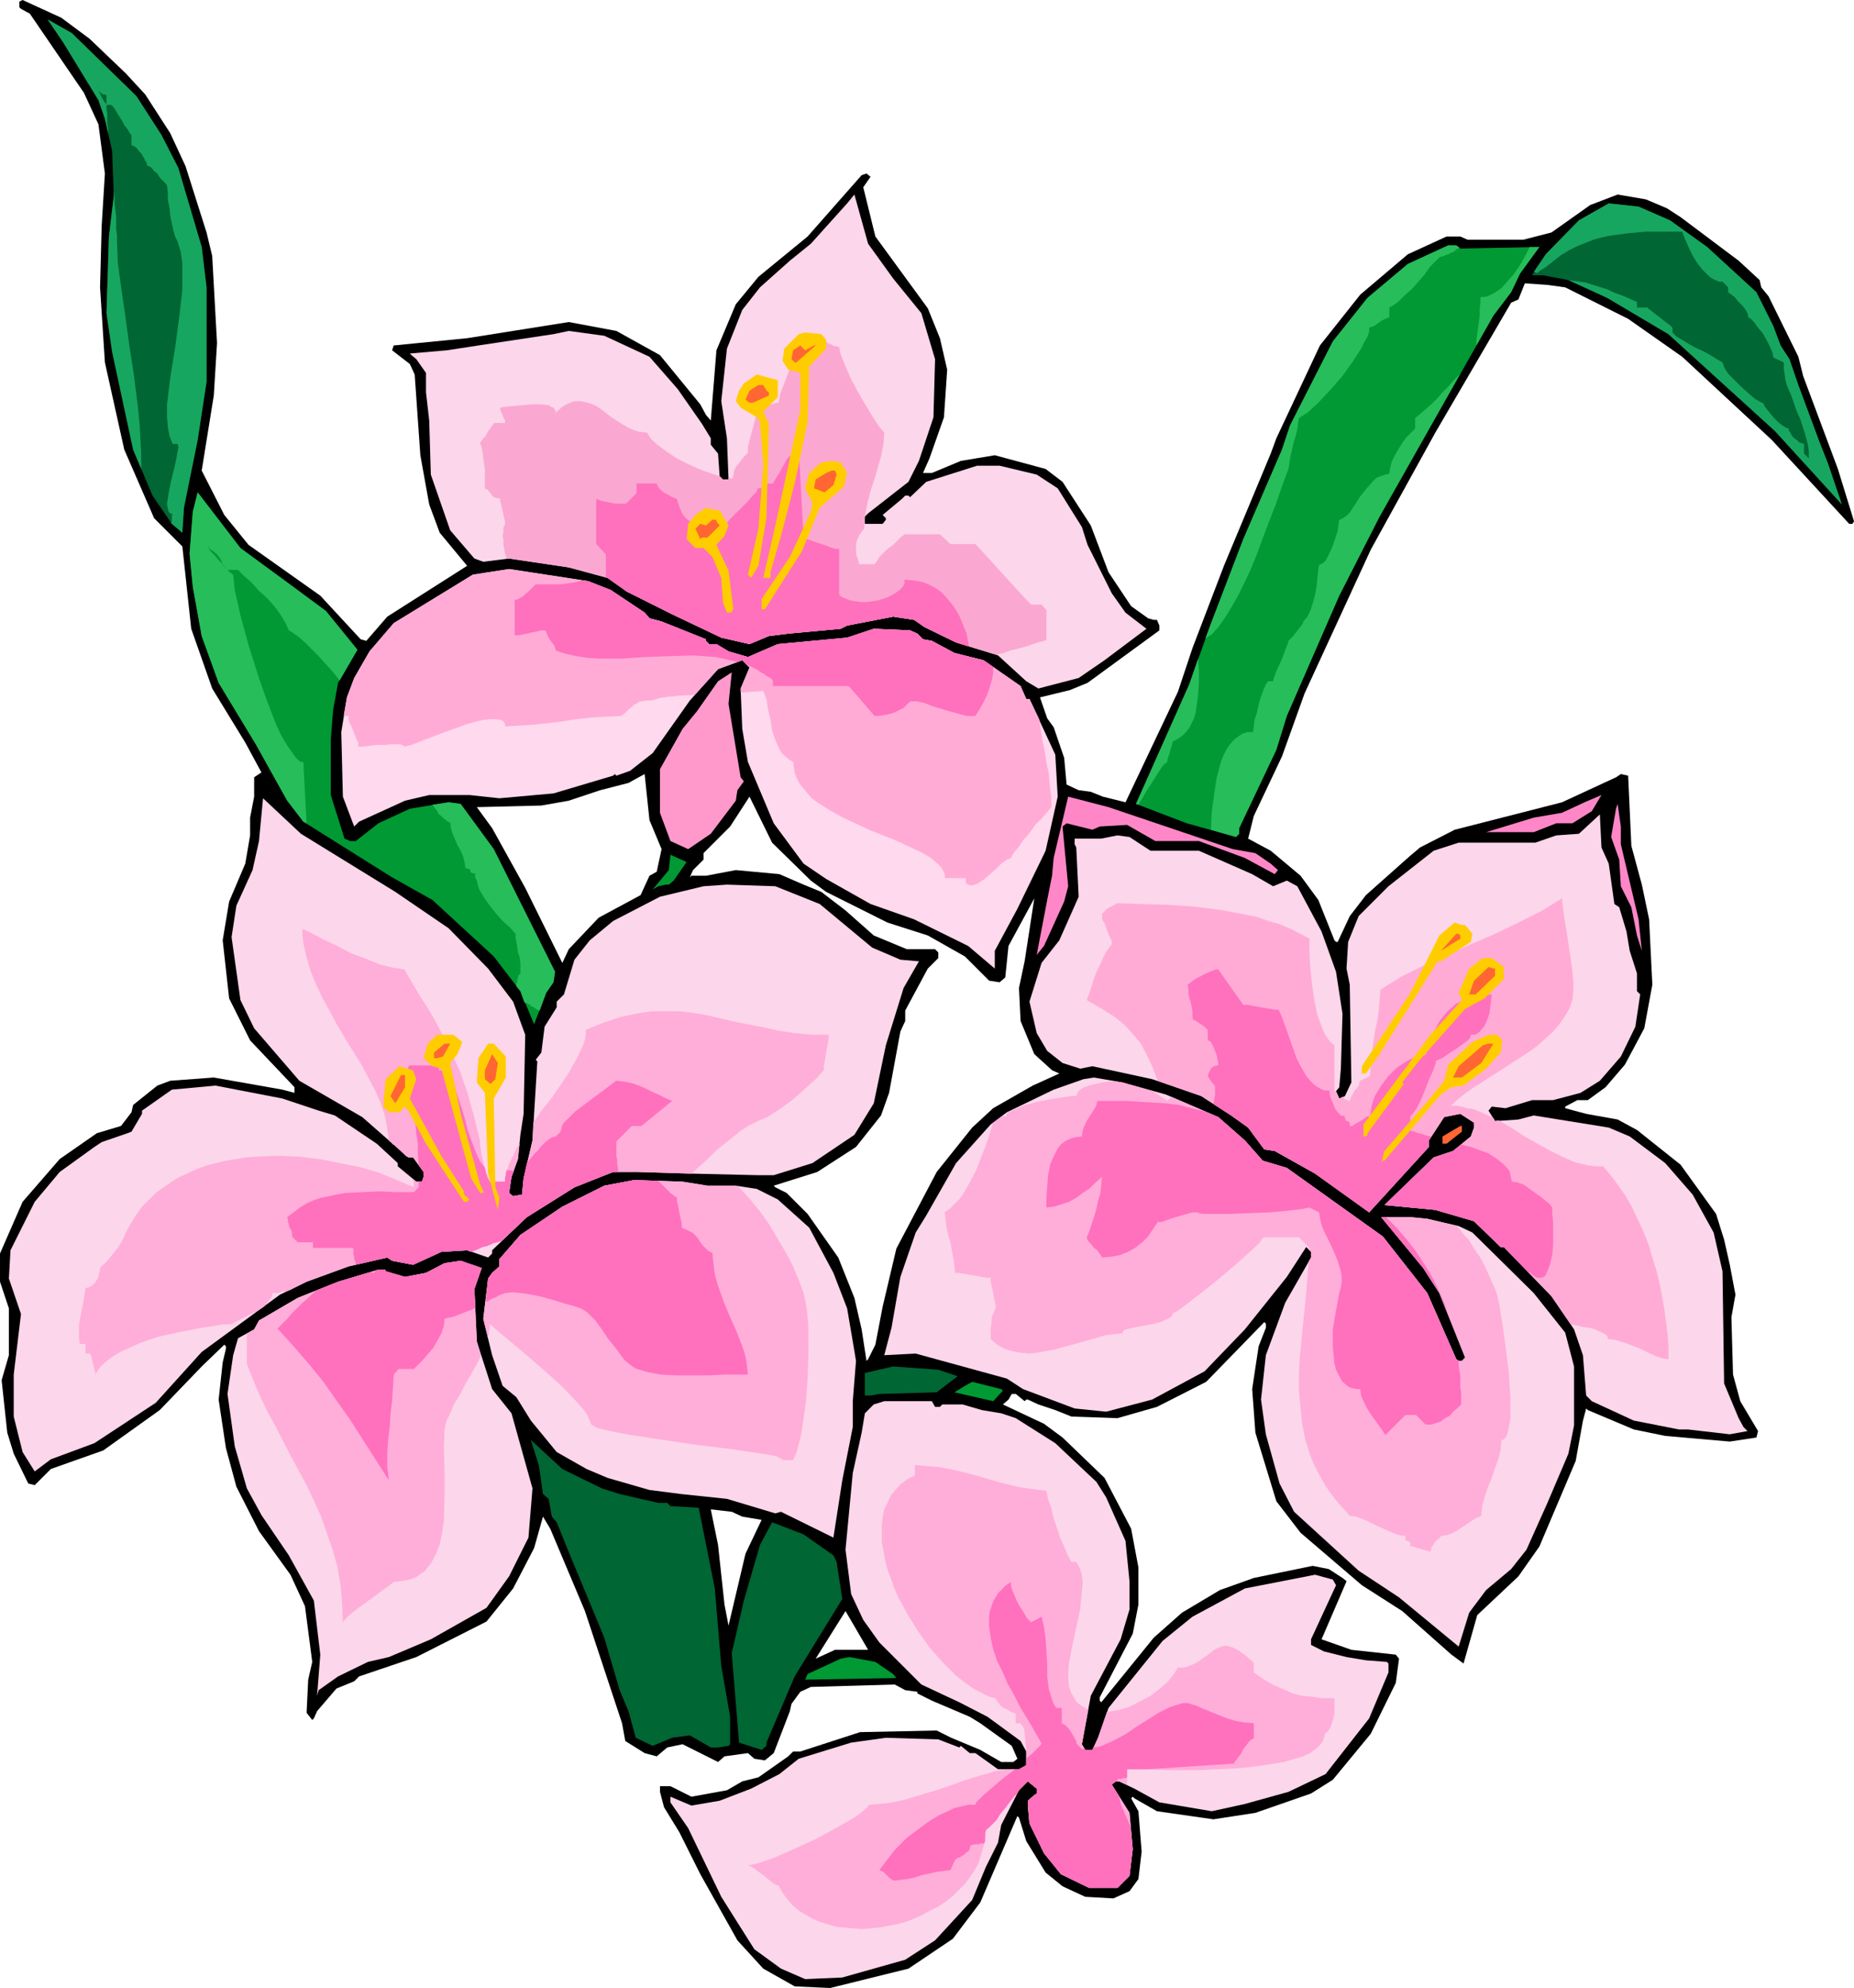 <svg xmlns="http://www.w3.org/2000/svg" width="7.654in" height="8.202in" fill-rule="evenodd" stroke-linecap="round" preserveAspectRatio="none" viewBox="0 0 2298 2463"><style>.pen1{stroke:none}.brush2{fill:#063}.brush3{fill:#fcd6ea}.brush5{fill:#ff70bd}.brush6{fill:#093}.brush7{fill:#fc0}.brush8{fill:#f63}.brush11{fill:#ff87c7}.brush12{fill:#ffadd9}.brush13{fill:#ffabd6}</style><path d="m111 48 45 43 24 26 31 48 19 41 26 82 7 29 6 108-4 65-15 93 28 55 30 37 89 63 50 54 7 2 26-30 99-63-34-41-13-35-11-61-7-100-6-13-22-17 2-6 91-9 126-20 59 11 54 30 50 61 7 13 6 7 7-87 24-57 28-34 61-50 67-76 6-2 5 4-9 13 15 61 65 89 15 37 9 39-4 59-18 51-8 18h11l36-15 42-7 63 17 21 16 35 54 22 58 28 42 21 15 7 2h4l3 7v6l-89 65-22 9-37 9 9 26 8 11 13 38 3 33 15 7 15 2 15 6 28 7 65-137 18-54 39-102 58-139 7-19 54-115 50-63 59-50 48-22h17l9 4h69l35-9 48-34 34-13 35 6 26 11 17 11 72 54 26 24 2 9 9 11 37 75 6 24 43 115 20 65-2 3h-4l-96-104-111-103-67-47-78-39-22-3-28-2-8 20-9 4-94 161-80 145-82 178-28 78-35 74-7 28 28 15 37 31 22 30 20 50 2 2h2l15-32 20-26 54-48 13-11 43-22 133-34 67-31 6-4 9 2 4 87 13 48 9 43 4 81-10 54-24 45-24 28-22 16h-13l-15 8v2l26 7 39 7 24 13 54 43 44 61 10 32 7 31 7 37-5 28 2 71 9 33 22 37-2 8-33 5-80-7-39-8-57-24-2-2-4 15-9 50-45 106-26 37-51 48-17 60-15-11-61-54-50-32-76-65-30-39-26-85-4-54 8-53 9-23v-5l-2-2-72 74-61 31-49 14-57-2-20-8-21-7-13-6h-2l-2 2-11-9h-5l-4 7-7 6 51 24 23 17 52 50 33 63 9 48v46l-7 36-41 79v4l2 2 65-80 35-31 47-28 42-15 73-15 20 4 17 11 5 4-31 72 37 13 55 6 4 5-4 30-31 63-47 57-27 17-69 24-52 8-70-10-28-16-2-2-2 2 9 16 4 50-4 34-11 15-20 9-35-2-28-13-21-17-24-39-9-29-2-2-46 107-34 45-55 37-97 24-44-2-39-22-32-35-46-82-26-52-19-31-5-19v-7h13l26 13 44-8 19-11 20-5 37-26 6-6h9l74-24 95-2 18 9 36 15 26 15h15l5-4-7-16-39-28-13-8-47-20-18-9v-2l-15-2-13-7-104 3-13 6-11 15-2 9-20 52-11 9-13-2-8-7-29 4-8 7-44-22-19 4-13 11-15-4-24-15-4-22-46-139-43-102-9-15-11 39-26 50-33 41-87 44-71 24-6 6-22 9-24 28-4 9-2 2-7-9 2-41 5-22-9-69-18-39-39-54-28-55-13-48-9-60 5-46 4-17v-3l-2-2-28 27-52 54-70 50-65 23-20 20-8-2-18-37-8-26-7-65 9-31v-58l-11-33v-35l28-64 46-53 46-32 30-9 13-17 2-9 30-24 16-6 54-4 85 15 15 4v-7l-55-58-26-52-8-72 8-48 20-47 6-35v-22l5-26v-24l9-6-20-37-41-67-26-74-11-102-35-35-37-85-24-108-6-93 2-76 4-65-8-61-18-39-67-98-11-6-2-2V2l4-2 48 22 35 26zm709 1004-6 28-9 5-11 24-52 28-37 39-8 17-46-93-41-74-19-26 80-2 34-6 39-13 35-9 20-11 6 57 15 36zm185 39 19 14 76 38 50 16 46 26 30 30 13 2 7-6 4-39 32-59-12 78-7 33 2 41 17 41 22 20 9 4-33 15-49 28-26 24-44 55-50 95-17 72-9 47-9 18-2 2-6-39-9-39-20-50-38-54-26-26-14-7-2-2 54-17 48-31 31-39 10-28 14-76 6-13v-13l28-52 13-13v-7l-4-4h-35l-41-17-35-31-30-23-22-9-30-13-54-5-37 7h-18l-2 2 4-9 13-13v-8l33-33 24-37 28 57 48 47zm-85 788 24 4-20 42-21 89-5-26-8-74-9-44 26 3 13 6zm115 165-24 11 37-59 28 48h-41z" class="pen1" style="fill:#000"/><path d="m169 119 31 48 21 41 29 98 6 50v117l-11 72-17 84-2 31-13-11-24-35-24-57-26-121-7-48 3-95 6-50-2-56-9-40-8-23-44-72-19-28 30 17 80 78z" class="pen1 brush2"/><path d="m1107 345 35 43 17 57-2 72-18 54-13 26-50 39-4 4v9h22l4-5v-2l-4-4 24-20 4-4h4l2 2 20-19 63-20h28l46 11 26 17 30 48 7 22 30 60 17 24 26 20-52 39-32 22-50 13-15-9-35-32-52-16-39-19-13-9-26-4-57 11-8 4-65 6-24 3-24 10-35-8-61-29-56-28-24-17-48-13-74-11-32 4-11-4-30-35-24-69-2-67-4-35v-24l-12-17-6-5-2-2 46-4 39-6 93-14 19-4 44 6 56 26 35 40 30 43 11 18v8l9 11 2 28 4 4h7l-2-51-7-46 7-65 19-48 22-28 37-33 26-21 45-50 9-11 17 61 31 43z" class="pen1 brush3"/><path d="m628 692-2-6-1-6-1-5v-6l-1-5 1-5v-5l2-5v-3l-1-4-1-4-1-5-1-4-1-5-1-3v-3l-4-1-4-1-2-2-2-3-2-2-1-2-2-1-2-1v-23l-1-7-1-8-1-7-1-6-2-5 2-3 2-3 3-3 2-4 2-3 3-4 2-3 2-2h13v-3l-1-2-1-2-1-3-1-2-1-2-1-3v-2l6-1 10-1 11-1 12-1h11l10 1 3 2 3 1 2 3 1 3 8-7 7-4 8-3h7l6 1 7 2 7 3 6 4 13 10 14 9 7 4 7 3 7 2 9 1 5 8 9 8 11 8 12 8 14 7 13 6 14 5 12 4 4 4h7v-2h2v1h3l1-5 1-5 2-4 3-4 3-4 3-4 3-3 3-3v-7l2-8 2-8 2-7 2-8 2-7 2-6v-5h3l3-1 3-1 4-1 3-1 4-1 3-1h3l2-11 5-13 5-13 6-14 4-6 4-6 4-5 5-5 5-4 5-2 5-2 6-1v2l2 3 2 2 3 2 3 1 3 2h3l3 1 2 9 5 13 7 16 9 17 10 17 9 15 8 12 6 7-1 14-3 15-4 14-4 14-5 15-4 16-3 15-1 16-4 5-3 5-2 5-1 5v11l2 6 2 7h19l3-4 3-5 5-5 5-5 6-4 5-5 5-5 5-4h44l13 12h31l63 69 6 6h13l6 7v37l-7 2-7 2-8 3-7 2-8 2-8 2-8 3-9 2-50-15-39-19-13-9-26-4-57 11-8 4-65 6-24 3-24 10-35-8-61-29-56-28-24-17-48-13-74-11h-3z" class="pen1" style="fill:#faa8d1"/><path d="M751 715v-28l-12-13v-56l5 2 4 1 5 1 5 1 4 1h14l13-13v-12h25l1 3 2 3 3 3 4 3 4 2 5 3 3 1 3 1 3 10 4 9 5 6 7 5 8 4 8 2 10 1h12l3-5 6-7 7-7 8-8 7-7 6-7 5-5 1-4h4l2-1 1-1v-1l1-1 2-1 4-1h5l4-7 4-6 3-6 3-5 3-6 4-4 4-5 7-5 6 113h5l5 2 6 2 6 2 6 2 5 2 6 2h5v57l4 3 5 2 5 2 6 1 7 1h7l7-1 7-1 6-2 6-2 6-3 5-3 4-3 4-4 2-4v-5l9 1 8 1 8 2 7 3 7 4 6 4 5 5 5 6 5 6 4 6 4 7 3 7 6 15 3 16-16-5-39-19-13-9-26-4-57 11-8 4-65 6-24 3-24 10-35-8-61-29-56-28-24-17-2-1z" class="pen1 brush5"/><path d="m2070 273 46 33 61 56 21 42 9 24 11 17 11 32 26 70 11 28 17 50-83-91-132-120-76-45-48-22-32-6h-13l17-26 41-42 37-21 37 4 39 17z" class="pen1 brush2"/><path d="m1810 308 98-2-24 33-11 23-22 29-141 249-50 98-65 149-13 42-46 97v7l-4 4-61-17-63-24 66-148 26-73 41-107 48-111 10-30 53-104 43-54 50-42 50-23h10l5 4z" class="pen1 brush6"/><path d="M1024 421v11l-21 22-2 69-16 76-17 65-13 45v7h-9l7-30 8-35 31-143v-46l-15-4-7-11 2-15 18-18 8-2 20 2 6 7z" class="pen1 brush7"/><path d="M1009 428h2l-24 21h-2l-4-4 2-11 9-6 6 6 11-6z" class="pen1 brush8"/><path d="m964 492-18 18 7 15-3 117-10 59-9 15-4-4 13-57 6-78-4-54-4-6-20-12-6-8 4-13 6-9 16-11 26 7v21z" class="pen1 brush7"/><path d="m950 484 3 2v4l-20 9h-4l-5-4 5-11 11-7h6l4 7z" class="pen1 brush8"/><path d="m1050 586-4 17-30 26-22 54-46 72h-4v-13l35-52 26-56 2-11-9-18 5-19 15-13 13-2 11 2 8 13z" class="pen1 brush7"/><path d="m1037 588-4 13-11 9-13-5 2-11 13-8 7-3h4l2 5z" class="pen1 brush8"/><path d="m358 723 46 34 39 48-24 41-6 33-3 37v69l17 54 7 3h7l28-22 39-18 48-8 15 2 41 56 76 152-2 13-9 13-15 39-17-41-33-43-76-70-50-28-110-69-20-26-39-70-46-76-21-58-11-61-4-41 4-52 6-24 53 69 60 44z" class="pen1 brush6"/><path d="m892 632 11 19-5 13-10 11 15 32 6 48-2 2v2h-6l-5-13-2-30-11-26-11-11h-10l-11-11 2-19 9-11 13-9 11 3h6z" class="pen1 brush7"/><path d="m888 646 4 5-15 15h-7l-2 2-6-13 6-6 7 2 8-7h5v2z" class="pen1 brush8"/><path d="m757 731 42 28 6 7 15 4 55 22v2l4 4h9l15 9 24 7 37-16 86-8 33-11 45 2 9 4 7 7 11 2 28 15 36 9 46 32 7 16h4l32 69 3 52-15 67-35 72-28 52v22l-33-28-67-33-54-19-55-31-28-19-37-50-32-76-7-41-2-50 11-26-9-9-30 11-35 39-46 65-28 22-17 6-2-2-2 2-74 22-67 6-37-4h-50l-30 7-57 26-6 6-14-37-2-80 7-43 9-24 19-33 30-35 98-60 19-3 26-4 98 15 28 11z" class="pen1" style="fill:#ffd9ed"/><path d="m918 963 4 5-8 11-2 13-31 41-28 19-22-10-13-35v-54l28-50 18-22 26-37 17-11-4 39 15 91z" class="pen1" style="fill:#f9c"/><path d="M1949 1020h-20l-28 11h-59l59-18 35-6 28-13 21-9-12 20-24 15zm-421 32 28 5 19 13 9 8-4 5-37-20-57-21h-54l-35-20-34 2-9 4-32-8-5 4 7 74-5 19-25 55-9 11 13-68 6-30 2-22 18-76 50 13 154 52z" class="pen1 brush11"/><path d="m490 1105 66 45 49 50 31 41 15 41-2 98-4 26-3 30-8 22-3 20 5 4 11-2 2-20 11-47 2-33 4-65-2-2 7-9 4-32 15-24v-7l9-9 13-43 19-24 29-24 58-30 54-13 29-2 60 2 55 22 65 54 35 15 23 2-19 33-22 71-15 72-24 39-52 35-48 15h-19l-85-2-65-2h-30l-48 19-59 37-43 41v4l-5 5-26-9-32 2-35 16-26-5-6-4-48 11-52 19-33 16-97 71-57 63-76 50-54 20-20 15-15-24-11-44v-52l9-75-15-44 2-35 30-60 31-37 43-31 9-6 32-11 5-2 13-22v-4l37-26 54-5 83 16 45 15 20 6 52 35 26 24v4l23 19h7l2-6v-6l-13-18h-6l-57-50-78-45-56-65-17-35-11-78 6-39 20-44 8-36 5-53 47 44 117 72z" class="pen1 brush3"/><path d="m287 1640 34-17 6-4 2-2 2-3 2-2 1-2 2-2 1-2v-2l1-2h7l3-1 2-1h3l3-1h2l22-11 52-19 48-11 6 4 26 5 35-16 32-2 5 2 5-2 5-2 4-2 5-1 5-2 4-2 5-1 5-2 31-29 59-37 48-19h30l65 2h2l10-9 10-9 10-10 11-9 10-8 10-8 11-7 10-5 12-5 11-7 10-7 11-8 9-8 10-9 10-9 9-10v-5l1-5 1-6 1-6 1-6 1-5 1-6v-5h-21l-21-2-20-3-18-4-36-7-34-8-17-3-18-2h-35l-19 3-19 4-21 7-22 9v6l-1 6-2 6-3 7-7 14-8 14-10 15-11 16-12 15-11 16-1 22-11 47-2 20-11 2-5-4 3-20 8-22 2-19-4 6-3 7-3 6-3 6-2 6-2 6-1 5v5h-19l-2-5-2-6-3-7-1-7-2-7-1-7-1-6v-5l-8-33-8-28-9-26-11-24-12-24-13-24-16-25-17-29-7-1-7-1-8-2-8-2-17-7-19-7-17-9-17-8-15-8-11-5v8l1 9 2 9 2 9 5 17 7 17 8 17 9 16 9 17 10 17 20 32 17 32 7 16 5 15 3 16 2 15 1 1 1 1h1v1h1v1l1 1h1l16 15h3v1h5l13 18v6l-2 6h-7l-4-3v1l1 2v7l-21-9-22-9-24-7-25-5-25-5-26-3-26-1-26 1-13 1-12 2-13 2-12 3-12 3-11 4-11 5-11 5-10 6-10 7-10 7-8 8-9 9-7 10-7 11-6 11-3 7-3 6-4 6-4 5-4 5-4 5-5 5-5 5v3l-1 3-1 5-2 4-3 4-3 3-4 2-4 1-1 6-1 8-2 10-2 10-2 11v18l1 6h7v12h6v1l1 2 1 4 1 4 1 4 1 4 1 4v3l5-8 7-7 9-7 10-6 11-5 11-5 13-5 13-4 27-6 26-5 26-4 22-1h-11z" class="pen1 brush12"/><path d="M766 1452v-5l-1-5v-5l-1-4v-19l19-19h12l38-31-7-3-8-4-9-4-8-4-9-4-9-3-10-2-9-1-7 5-9 7-11 8-12 9-12 9-9 9-4 4-3 4-1 4-1 4-6 6-4 1-4 2-5 4-5 5-4 5-5 5-5 6-4 5-4 19-2 20-11 2-5-4 3-20 3-7h-1l-1-1h-6l-1-1v2l-1 2v4l-1 2v5h-19l-1-2-1-2-1-2-1-3-1-2v-3l-1-3-1-2-5-6-5-11-5-13-5-14-4-16-5-16-5-15-4-15-5-13h-13v-6h-37l-1 3-2 4-3 4-3 5-3 4-1 5-1 3 1 3h7v13h2l2 2 2 2 2 4 3 8 3 11 1 13 2 13v13l1 13 6 9v6l-2 6h-4v7l-6 6h-21l-22-1-21 1-21 1-11 2-9 2-10 2-9 3-9 4-8 5-8 6-8 6 1 3v3l1 3 1 4 2 3 1 4v3l1 2 6 6h19v7h50v8l1 3v2l1 3 1 2v3l39-9 6 4 26 5 35-16 32-2 5 2 5-2 5-2 4-2 5-1 5-2 4-2 5-1 5-2 31-29 59-37 48-19h6z" class="pen1 brush5"/><path d="m2009 1046 22 93 4 39-6-19-7-35-13-26-2-33-10-28 6-35 2-6 4 28v22z" class="pen1 brush11"/><path d="m1994 1070 7 50 6 4 9 30 4 24 9 28v22l4 4-6 40-18 37-26 30-24 15-34 9h-26l-33 10-17-2-4 5 8 13 29-2 19-5 93 15 26 11 44 33 34 39 26 47 11 48 2 139 18 43 6 11 5 5-22 4-52-6h-11l-56-11-52-24-7-7-4-50-11-32-28-41-59-61h-4l-33-32-48-14-63-6 61-59 24-8 22-18 4-11v-6l-17-11-20 4-19 29v8l-74 81-67-48-50-28-13-2-20-27-21-15-37-24-61-21-74-16-15 3-22-7-19-15-13-22-9-39 15-48 22-28 24-54-3-61-2-4v-7h33l20-4 15 2 26 17h60l66 29 26 15 17-7 13 7 30 56 18 50 8 52-2 68-2 23-4 5 4 9 7-3 8-17-2-121-4-20 2-33 13-32 37-37 56-44 31-10h95l26-9 28-2 26-24 2 41 9 20z" class="pen1 brush3"/><path d="m1435 1339-7-18-7-15-7-13-9-11-10-11-13-11-16-10-19-11 3-8 3-9 3-10 4-10 5-10 4-9 5-8 4-5v-4l-2-4-2-5-2-5-2-6-2-4-2-3v-7l6-6 13-7 29 1 32 1 32 2 33 4 16 3 16 3 15 3 14 5 14 4 14 6 12 6 11 6v16l1 19 2 20 3 21 4 19 6 16 3 7 4 6 4 5 4 3v57h1l1 1 1 1 3 7 4-2 1 1 1 1 1 1 2 1h1l1 1h2l1-3 1-3 2-3 2-4 3-3 2-3 1-4 1-2 12-6 1-13 1-13 2-14 2-14 3-14 2-14 1-13 1-12 26-16 28-14 29-13 29-13 30-13 29-14 28-14 26-16 1 10 2 15 3 18 3 20 3 20 2 18v14l-1 11-4 11-6 10-7 10-8 9-10 9-9 8-11 8-11 7-23 15-22 14-11 7-10 7-10 8-9 8h7l7 1 6 2 7 1 6 2 7 3 6 3 7 3 2 4 4-1 16 9 15 10 16 9 16 9 16 8 16 7 9 2 8 2 9 1h9l10 12 9 12 9 13 8 14 7 15 7 15 6 15 5 17 5 16 4 16 3 16 3 17 2 16 2 15 1 15v15l-8-1-8-3-9-4-10-5-10-4-11-4-10-3-9-1-1-4-4-3-5-2-6-3-7-2-8-1-8-2-7-1-24-35-59-61h-4l-33-32-48-14-63-6 61-59 24-8 22-18 4-11v-6l-17-11-20 4-19 29v8l-74 81-67-48-50-28-13-2-20-27-21-15-37-24-54-19z" class="pen1 brush13"/><path d="m1504 1368 2-11v-11l-1-2-1-1-2-2-2-3-3-5 1-3 1-2 1-2 1-2 2-2 2-1 3-1h2v-3l-1-5-1-5-2-5-2-5-2-4-2-3-3-1v-13l-2-2-2-2-3-2-3-2-3-2-3-2h-2l-1-5v-6l-1-6-1-5-2-6-1-6v-5l-1-5 4-3 4-3 5-3 6-3 6-3 5-2 5-2h3l31 44h5l6 1 5 1 6 1 6 1 6 1 5 1h5l5 12 5 14 6 17 6 17 4 8 4 7 4 7 5 6 5 5 6 4 6 3h7v4l1 4 2 5 2 5 2 5 4 5 3 3 5 1v3l1 2 1 1h2l1 1 1 2v3h3l3-2 3-2 4-2 3-2 3-2 3-2h3l1-6 1-7 2-6 2-6 8-13 9-12 5-5 5-5 6-4 6-4 6-3 6-3 6-1 6-1 5-15 6-15 3-6 4-7 4-5 5-6 5-4 5-5 6-3 6-3 8-3 7-1 9-1 9-1-1 8-1 8-1 8-3 8-3 7-5 6-2 2-3 2-3 1h-4l-1 4-4 4-7 5-7 5-8 5-7 5-6 3-3 1-1 5-3 8-5 11-5 13-5 12-5 10-5 7-3 3v6l-1 2v2l-1 1-2 1h-2l2 2 2 2 3 2 4 1 5 2 5 1 5 2 6 1-3 5v8l-74 81-67-48-50-28-13-2-20-27-21-15-22-14zm307 50 12 3 11 4 11 4 9 6 8 6 6 6 3 4 1 4 1 5 1 4 7 1 8 3 7 5 7 5 7 5 6 5 5 4 3 4v8l1 11v27l-1 13-3 12-2 5-2 5-2 4-4 2h-6l-2-1-1-1-2-1-2-2-1-1-2-1-2-1-1-1-28-29h-4l-33-32-48-14-63-6 61-59 24-8 10-8z" class="pen1 brush5"/><path d="m835 1091-6 5h-4l-9 2-7 4 20-24 2-19 20 9-16 23z" class="pen1 brush6"/><path d="m1816 1146 9 11-2 10-37 24h-4l-72 115-17 24h-5v-9l59-89 20-39 17-34 19-16 9 3h4z" class="pen1 brush7"/><path d="M1810 1159v4l-24 15 19-21h3l2 2z" class="pen1 brush8"/><path d="M1864 1198v15l-24 24-24 13-56 63-22 28 2 2-45 61v2l-2 2h-3v-15l83-111 39-43-4-9 13-30 17-13h11l15 11z" class="pen1 brush7"/><path d="M1853 1200v9l-24 23h-8l6-17 18-17 6 2h2z" class="pen1 brush8"/><path d="m573 1291-6 15-9 11 13 63 24 87 4 9v2h-4l-11-18-37-136-11-3-11-10 5-18 12-11h20l11 9zm1289-2-2 15-18 20-28 21-15 2-13 9-70 82h-2l-2 3 4-15 53-61 21-26 5-20 30-28 20-9h11l6 7z" class="pen1 brush7"/><path d="m549 1309-7 2h-4v-7l13-11h7l-9 16z" class="pen1 brush8"/><path d="M627 1309v26l-15 26 2 110 5 13-2 15-12-45-4-100-10-13 2-30 12-18h7l15 16z" class="pen1 brush7"/><path d="m1836 1317-24 18h-11l7-14 30-26 7-2h6l-15 24zm-1222 20-6 6-7-6v-11l9-20 7 11-3 20z" class="pen1 brush8"/><path d="m516 1337-8 24 39 71 28 44v4l7 6-3 3h-4l-47-72-22-41-4-5-7 7h-13l-7-7 3-34 17-16 17 5 4 11z" class="pen1 brush7"/><path d="m502 1347-12 20-6-9 13-26h5v15z" class="pen1 brush8"/><path d="m1445 1356 65 28 33 29 22 25 30 9 119 85 55 70 36 82 3 2h4l4-4-32-80-20-31-52-63h37l20 2 39 9 17 8 76 75 39 49 11 42v73l-7 35-26 61-26 58-19 24-31 26-21 28-13 42-74-61-50-33-80-73-18-35-17-61-6-43 6-55 24-65 32-56v-7l-6-6-24 37-52 65-50 52-65 35-57 15-39-4-64-24-20-13-113-31-39 2 9-34 11-63 19-55 13-21 37-65 43-48 20-15 58-28 37-13 13-2 35 6 54 15z" class="pen1 brush3"/><path d="m1812 1402-19 15h-5v-9l22-13h2v7z" class="pen1 brush8"/><path d="m588 1597 3 65 19 59 24 30 26 93-5 61-24 48-28 39-69 39-52 22-26 6-37 18-24 17-2 7 4-51-8-67-31-56-34-50-18-33-15-52-9-65 7-48 6-21 20-11 6-11 48-28 50-20 50-15h9v2l24 7 26-5 23-12 20-3 26 9-9 26zm289-128h35l26 4 26 13 39 35 30 56 17 44 7 41 4 24-4 50v32l-13 66-11 71-65-32-7 2-60-18-57-6-39-5-52-15-26-11-37-21-32-39-18-29-17-14-13-38-11-45 6-50 5-7 9-8v-9l26-30 52-35 52-26 37-7 60 2 31 5z" class="pen1 brush3"/><path d="m1187 1705-26 20-71 2-11 2h-7v-28l35-8 56 4 24 8z" class="pen1 brush2"/><path d="m1243 1723-12 13-48-11 13-8 9-5 36 9 2 2z" class="pen1 brush6"/><path d="M1159 1743h6l3-3h25l24 7 24 4 18 6 49 31 51 48 12 19 24 54 5 50v35l-11 37-37 70-11 60 4 7h9l7-15 13-37 67-83 37-30 65-35 87-17 22 6 4 7-31 67v7l16 8 28 7 24 4 26 2 2 2v11l-24 57-54 69-46 22-54 15-41 9-65-11-31-17-19-9h-4l-5 4 22 35 4 45-4 33-15 15h-35l-35-17-21-26-18-37-2-22v-6l8-7 3-2v-6l-11-9-11 11-22 43-4 22-15 30-17 41-46 50-37 24-78 22-46 2-30-13-33-24-41-65-41-85-22-32v-7l26 11 35-6 39-15 35-18 24-19 65-20 43-6 65 2 26 10 2-2 11 9h7l28 20h26l9-5v-17l-7-13-41-30-35-18-47-22-52-52-20-28-15-32-7-55 9-95 11-50 4-24 11-11 13-4h59l4 7z" class="pen1 brush3"/><path d="m746 1844 22 7 48 11h11l4 4 35 2 20 100 6 72 2 24 11 63v34l-2 2-13 2h-9l-26-15-22 3-24 10-21-10-9-33-11-26-19-65-44-106-15-37-6-7-4-22-7-6-5-35-10-32 39 36 49 24zm287 83 4 8 7 46-59 96-35 82v4l-6 5-28-9-9-111 15-65 20-69 15-28 39 15 37 26z" class="pen1 brush2"/><path d="m1107 2074 4 5-113 2 3-7 41-19 11-2 32 6 22 15z" class="pen1 brush6"/><path d="m426 886 1 1h5v5l2 5 2 4 2 5 2 5 2 5 2 4v5h6l8-1 9-1h10l9-1h7l6 1 2 2 9-2 15-6 21-8 22-8 11-4 11-3 9-2 9-1h7l6 1 2 1 2 2 1 2v3l17-1 17-1 18-2 18-2 18-3 19-2 18-1 19-1 3-2 3-3 3-3 4-3 3-3 4-2 3-2h2l5-1h6l5-1 6-2 6-1 6-1h5l5-1 22-1 29-32 30-11 9 9-11 26v5l28-2 4 10 2 13 3 13 2 13 4 12 5 11 3 5 4 4 5 4 5 3 1 7 1 7 3 7 3 6 5 6 5 6 5 6 7 5 14 9 16 9 17 8 17 8 35 14 30 14 12 7 9 8 4 4 2 4 2 4v5h26v6l3 2 4 1 4-1 3-1 8-5 8-7 8-7 6-6 7-5 5-2 3-6 6-7 6-9 8-9 7-10 8-8 7-8 5-6v-13l-2-14-1-14-3-14-2-13-3-14-2-14-2-13-12-25h-4l-7-16-46-32-36-9-28-15-11-2-7-7-9-4-45-2-33 11-86 8-37 16-24-7-15-9h-9l-4-4v-2l-55-22-15-4-6-7-42-28-28-11-98-15-26 4-19 3-98 60-30 35-19 33-9 24-4 22z" class="pen1 brush13"/><path d="m1447 1364-1-1-2-1-3-2-3-2-3-2-3-2-3-2-38-11-7-1h-9l-9 1-8 2-8 2-6 2-5 3-3 3-2 5h-7l-12 2-14 2-15 3-15 4-12 5-5 2-4 2-2 2-1 3h-5l-11 8-4 13-5 15-6 15-6 16-8 15-8 14-5 7-6 6-5 5-7 5 1 8 1 9 2 10 3 10 2 11 2 10 1 9 1 8h5l5 1 6 1 6 1 6 1 5 1 6 1h5v5l1 5 1 4 1 5 1 5 1 5 1 4v5l-2 5-2 4-1 5v5l-1 5v14l8 7 9 5 10 3 10 2 10 1 10-1 11-2 11-2 22-6 21-6 11-3 10-3 10-1 10-1 1-2 1-2 3-1 4-1 9-2 11-2 11-2 10-3 4-2 4-2 3-2 2-4 6-3 13-10 17-13 20-16 20-17 17-15 13-12 6-8h44l13 13v3l2 2v7l-3 5-3 39-4 40-2 20-2 21-1 20v20l2 21 2 20 4 20 6 19 4 10 5 10 5 9 5 9 7 10 7 9 8 9 8 9 8 1 8 3 9 4 10 5 9 4 9 4 8 3 8 1v4l1 2h2l1 1h1l1 2v4h3l3 1 3 1 4 1 3 1 4 1 3 1h2l1-2v-3l2-2 1-2 2-3 2-2 3-2 2-3 7-1 6-2 6-3 6-4 6-4 6-4 6-4 7-3 1-12 3-11 4-12 5-12 4-12 4-11 3-12 1-12h2l2-2 2-2 1-3 2-8 2-11v-27l-1-15-1-16-4-32-4-29-4-24-3-13-5-12-5-11-5-11-6-11-7-10-6-10-8-9-7-9-37-9-20-2h-37l52 63 20 31 32 80-4 4h-4l-3-2-36-82-55-70-119-85-30-9-22-25-33-29-58-25-1 1-1 1v1h-1l-1 1-1 1zM306 1652v38l8 20 8 19 9 19 10 18 19 37 20 37 9 19 9 20 7 20 7 20 6 21 4 23 2 23 1 24 3-4 6-6 9-7 11-8 11-8 11-8 8-6 4-3 8-1 7-1 7-2 6-2 5-4 5-3 4-5 4-5 6-11 5-13 3-14 2-15 1-31v-31l-1-28 1-23 2-10 5-10 5-12 7-11 6-12 7-12 7-12 6-12-5-18-3-65 9-26-26-9-20 3-23 12-26 5-24-7v-2h-9l-50 15-50 20-48 28-6 11-9 5zm299 6v-3l1-2v-4l1-3v-6l11 10 17 14 20 17 22 19 21 19 18 19 7 8 5 7 3 7 2 5 7 4 12 3 14 3 17 3 39 6 41 6 41 5 34 5 13 2 11 2 6 3 3 2h12l4-9 3-11 3-12 2-13 4-28 2-30 1-31v-28l-1-13-1-12-2-11-2-9-6-16-7-17-9-17-10-17-10-17-12-17-13-16-14-15-3-1h-35l-31-5-60-2-37 7-52 26-52 35-26 30v9l-9 8-5 7-6 50 6 24zm654 565-3 4-4 5-6 8-6 7-5 8-6 6-4 4-3 2-1 11-2 10-3 10-3 10-5 9-6 9-6 8-8 8-7 7-9 7-9 6-10 5-9 5-11 5-10 4-11 3-11 2-11 2-11 1-11 1-11-1-11-1-10-1-10-3-10-3-9-4-9-5-8-5-8-7-6-7-6-8-5-9-4-1-4-3-5-4-6-5-6-4-5-4-5-3-3-1 6-1 8-2 9-3 11-4 25-11 26-12 24-13 21-12 9-6 6-5 4-4 1-2 12-1 11-1 12-2 12-3 23-7 23-7 22-8 22-7 11-3 10-3 10-1 9-1h9l9-5v-22l-1-5v-6l-1-5v-4l-1-4-2-3-2-3h-6v-12l-3-1-3-1-4-3-5-2-4-3-3-4-2-3-1-2-8-2-8-4-8-4-8-5-8-6-9-7-8-8-8-8-16-18-15-21-13-21-12-22-5-12-4-11-4-11-3-12-2-11-2-11v-20l1-10 2-10 4-8 4-9 6-7 6-7 8-6 10-5v-13l10 1 11 1 11 1 11 2 22 5 21 6 21 6 20 5 19 3 17 2 2 10 4 11 3 13 4 12 4 12 5 11 4 10 5 9h6l4 7 3 9 1 9-1 11-2 22-5 23-5 23-4 22-1 11v9l1 9 3 8 2 3 2 4 2 3 3 3 3 2 3 2 3 2 3 1-8 43 4 7h9l7-15 11-32 13-2 14-4 14-7 13-7 12-9 10-9 7-9 5-8h8l6-2 7-3 5-3 10-7 9-7 4-2 5-2 5-1 5 1 6 2 7 4 8 6 9 8v12l13 9 12 7 12 5 11 5 11 3 12 1 14 2h15v18l-1 6-2 6-2 6-3 5-4 3-1 5-2 5-3 4-4 4-4 3-6 4-7 3-7 2-17 5-18 3-21 3-21 2-43 2h-39l-32-1h-20v19l-10-4h-4l-5 4 22 35 4 45-4 33-15 15h-35l-35-17-21-26-18-37-2-22v-6l8-7 3-2v-6l-11-9-11 11-4 7v-2z" class="pen1 brush12"/><path d="m721 719-6 2-6 1-7 1-7 1h-31l-3 3-3 3-3 3-4 3-3 3-4 2-3 2h-3v44h5l5-1 5-1 4-1 5-1 5-1 4-1h5l1 2 1 3 2 4 2 3 3 4 2 3 1 3 1 3 12 4 14 3 13 2 14 1h29l29-2 29-1 30-1 14 1 14 1 14 3 13 3 6-2 7 6 4 2 4 2 4 2 4 3 4 2 4 3 4 2 3 3v7h94l32 37h5l6-1 6-1 7-2 6-3 6-3 4-4 4-4h9l9 2 10 4 10 3 10 3 11 3 11 3h11l5-8 5-9 4-8 3-8 2-7 2-7 1-7v-7l-12-8-36-9-28-15-11-2-7-7-9-4-45-2-33 11-86 8-37 16-24-7-15-9h-9l-4-4v-2l-55-22-15-4-6-7-42-28-28-11-8-1zm772 658-16-4-16-4-16-2-16-1-17-1-17-1h-35l-1 5-2 4-3 5-4 6-3 5-3 6-2 6-1 7-8 1-7 2-6 3-5 4-4 5-3 6-3 6-3 7-3 15-1 14-1 14v11l9-1 10-3 9-3 9-5 8-6 9-6 7-7 8-7-1 10-1 10-3 10-2 10-3 10-3 9-3 9-3 7 1 3 2 3 3 3 3 4 4 3 3 4 2 3 1 2 11-1 11-2 10-4 9-5 9-7 7-7 6-9 6-9h5l5-2 6-2 6-2 7-2 7-2 7-2h7l1 1 4 1h35l24-1 25-1 22-2 17-2 10-2 12 6 1 6 1 6 2 6 2 5 6 12 6 13 5 12 4 13 1 7v6l-1 7-2 7-2 11-3 16-3 19v21l1 10 1 10 2 8 4 8 4 7 6 5 3 2 4 1 4 1h5l1 8 3 7 4 8 5 8 5 7 5 7 5 7 3 5 25-25h13l12 12h7l6-2 6-2 5-4 6-3 4-5 5-4 5-5v-14l-1-7v-14l-1-6-1-7v-6l-3-2-36-82-55-70-119-85-30-9-22-25-33-29-17-7zm303 255-6-18-8-18-8-16-10-16-10-15-11-14-12-14-13-13h-6l52 63 20 31 12 30zm-1404-33-6 5-6 6-6 5-6 6-6 6-6 7-6 6-6 6 20 22 19 22 18 22 16 23 17 24 16 25 16 25 16 25-2-16v-17l1-16 2-17 1-16 2-17 1-16 1-16 6-7h19l5-5 6-6 6-7 7-8 5-9 5-9 3-9 1-9 3-1 5-1 4-1 5-2 5-2 5-2 6-2 5-3-1-23 9-26-26-9-20 3-23 12-26 5-24-7v-2h-9l-3 1-1 1-1 1-1 1-4-1-40 12-27 11zm210 14 3-1 3-2 4-2 3-1 3-2 3-1 2-1 3-1 9-1 11 1 13 2 14 3 14 4 13 4 11 3 9 3 5 3 4 3 5 5 4 4 8 11 8 12 9 11 8 11 4 5 5 4 4 3 5 3 14 4 16 3 19 1h40l19-1h30l-1-9-1-8-2-9-3-9-7-18-8-18-8-19-7-20-3-10-2-10-1-10-1-11-3-1-3-2-3-3-3-3-3-4-2-3-1-2-1-1-6-6-13-6v-5l-1-5-1-4-1-5-1-5-1-5-1-4v-5h-2l-2-2-3-2-3-3-3-3-3-3-4-4-3-3-30-1-37 7-52 26-52 35-26 30v9l-9 8-5 7-3 29zm618 671h-5l-2 1h-6l-2 1h-2l-1 4-1 3-3 2-2 2-3 2-3 2-3 1-3 2-6 13-8 1-8 1-9 2-10 2-9 3-9 2-9 1-7 1-3-1-2-1-2-2-3-3-2-2-2-2-3-1-2-1 9-12 11-14 14-14 16-12 8-6 9-6 9-5 9-4 8-4 9-2 9-2h8l1-3 3-3 5-5 7-6 7-6 8-7 9-7 9-7h5l9-5v-8l3-3 4-3 2-2 3-3 2-2 2-2 2-2 1-2-12-21-15-25-7-14-8-14-6-14-7-14-5-15-3-14-2-14v-13l1-6 2-6 2-6 3-5 3-5 5-5 5-5 6-4v5l2 6 3 7 3 7 4 7 4 6 4 7 5 5 13-7 3 13 2 15 1 15 1 16v16l2 15 2 6 2 7 2 5 3 5h7v19l2 1 3 2 3 3 3 4 3 5 2 4 2 3v3l7 7h2v-1h2v2h9l1-3 8-1 7-3 7-3 6-3 13-7 13-9 13-8 14-9 14-7 16-5h6l10 3 9 4 10 4 10 4 10 4 10 3 11 2 12 1v19l-3 1-3 3-3 4-4 5-3 6-4 5-3 4-2 3-107 7h-25v10l-2 1h-4l-1 1h-5v3h-2l-5 4 9 14 1 5 1 5 2 5 2 4 2 5 2 4 2 5 2 4 3 29-4 33-15 15h-35l-35-17-21-26-18-37-2-22v-6l8-7 3-2v-6l-11-9-11 11-4 7v-2l-3 4-4 5-6 8-6 7-5 8-6 6-4 4-3 2v2l-1 2v10l-1 3z" class="pen1 brush5"/><path d="m1411 997 5-8 5-9 6-9 5-8 5-8 4-6 3-3 3-2v-3l1-3 1-3 1-3 1-4 1-3 1-3v-3l6-3 6-4 5-5 4-5 3-6 3-6 2-7 1-7 2-15 1-15v-16l-1-14-11 32-66 148 3 1zm83-206 8-5 8-9 8-11 8-13 8-14 8-16 8-17 7-17 13-35 12-31 9-26 6-16 1-6 1-7 2-9 2-9 3-10 2-8 1-8 1-6 11-7 13-12 14-15 15-17 13-18 11-17 4-8 4-7 2-6v-5l3-1 3-1 3-2 4-3 3-2 4-2 3-1 2-1v-12l4-2 7-5 8-8 9-8 8-9 7-8 5-7 2-3 13-13h2l3-1 2-1 3-1 4-2 3-1 3-3 4-2-4-3h-10l-50 23-50 42-43 54-53 104-10 30-48 111-41 107-6 16zm402-485-6 12-7 12-7 10-8 9-7 8-9 6-4 2-4 2-5 1h-4v7l-1 8v8l-1 8-1 7-1 8-1 7v7l21-37 22-29 11-23 24-33h-12zm-86 157-7 7-7 8-7 7-7 8-7 7-8 7-7 6-6 5v13l-5 5-6 6-5 7-5 8-4 7-4 8-2 8-1 7-5 1-6 2-5 2-4 4-8 9-8 10-7 11-6 9-3 3-4 3-3 2-3 1-1 6-1 8-3 9-3 9-4 9-4 8-2 3-3 2-2 1-2 1-1 6-1 9-1 11-2 11-3 11-3 9-2 4-2 4-2 2-2 2-1 3-2 3-3 4-4 5-3 4-3 3-2 2-1 1-1 4-2 5-3 8-3 8-4 8-3 7-2 6-1 4h-6l-3 4-3 7-3 8-3 10-2 10-3 9-1 9-1 6h-7l-6 2-6 4-5 4-5 6-4 6-4 8-3 8-5 19-3 20-3 22-1 22 31 9 4-4v-7l46-97 13-42 65-149 50-98 100-177zM669 1252l-3-1-2-1-2-2-3-1-2-2-2-1-2-1-3-1-5-14-5-6v-3l1-3v-2l1-2v-2l1-2 1-1h1v-14l-1-7-2-6-1-7-1-6-1-5v-5l-7-8-9-8-8-9-8-10-7-10-6-10-2-6-1-5-2-4v-5h-3l-2-1-1-1v-2l-1-1-2-1h-3l-1-7-2-8-3-7-4-7-3-7-3-7-2-7-1-7-3-1-2-2-3-2-3-3-3-2-2-4-3-4-3-4 20-3 15 2 41 56 76 152-2 13-9 13-8 22zM421 843l-8-10-9-10-9-10-9-9-8-8-8-7-7-5-5-3-4-9-6-10-8-11-9-10-10-9-9-10-9-8-8-8h-13l-6-6-1-4-2-4-3-4-3-3-4-3-3-2-2-3-1-2h-6 6l1 3 3 5 5 5 5 6 5 5 5 6 4 4 4 3 2 19 7 31 10 37 13 41 7 20 7 19 7 18 7 15 8 13 7 10 3 4 3 3 3 2h3l4 76-4-2-20-26-39-70-46-76-21-58-11-61-4-41 4-52 6-24 53 69 60 44 46 34 39 48-22 38z" class="pen1" style="fill:#27bd5a"/><path d="m212 648 1-2v-7l1-2-3-1-2-2-1-4-1-6 2-13 3-15 4-16 3-14 1-6 1-5v-3l-1-2h-6l-4-10-2-11-1-13v-15l4-33 6-37 5-37 4-35v-33l-2-14-4-13-3-6-2-7-2-9-2-10-1-10-2-10v-9l-1-8-2-3-3-3-4-4-3-5-4-3-3-4-3-2-3-1v-3l-2-3-2-4-3-5-3-3-3-4-3-2-3-1v-12l-2-3-3-5-4-5-3-6-4-6-3-5-3-5-3-3h-6v-1l-2-2-2-3-2-4-2-4-2-4-2-4v-3 2l1 3 1 2 2 2 1 1 3 2h2l2 1v17l1 6v12l1 6v6l-4-18-8-23-44-72-19-28 30 17 80 78 31 48 21 41 29 98 6 50v117l-11 72-17 84-2 31-13-11-1-1zm-71-412 1 8v8l1 8 1 8v16l1 8v7l1 26 4 30 5 34 5 37 6 39 5 40 2 20 1 19 1 19v18l-10-24-26-121-7-48 3-95 6-50v-7zm1775 95 10-8 9-7 10-6 10-5 10-4 10-4 11-3 10-2 22-3 22-2h45l3 8 4 9 5 11 6 10 7 9 8 8 4 3 4 2 5 2h4l7 7v6l1 1 3 2 4 3 4 5 5 5 4 5 3 5 1 5 3 2 4 4 5 7 6 7 5 9 4 8 3 7 1 6 13 6v8l1 7 1 7 2 7 6 14 5 15 6 14 5 16 2 7 2 8 1 8v8l-6-6v-12l-3-1-3-1-3-3-3-2-3-3-2-4-2-3v-2l-3-1-5-3-5-4-5-5-5-6-4-5-3-4-1-3-4-2-7-4-8-7-9-8-8-8-8-8-5-8-2-6-7-4-8-5-9-5-9-4-9-5-8-5-7-4-5-5v-6l-3-3-4-3-4-3-5-4-4-3-5-4-4-3-2-2h-13v-7l-7-3-9-4-11-4-11-5-13-4-13-4-14-2-13-2 6 1 48 22 76 45 132 120 83 91-17-50-11-28-26-70-11-32-11-17-9-24-21-42-61-56-46-33-39-17-37-4-37 21-41 42-15 22h2l1 1h2l2-2 3-2 5-3z" class="pen1" style="fill:#17a65f"/></svg>
